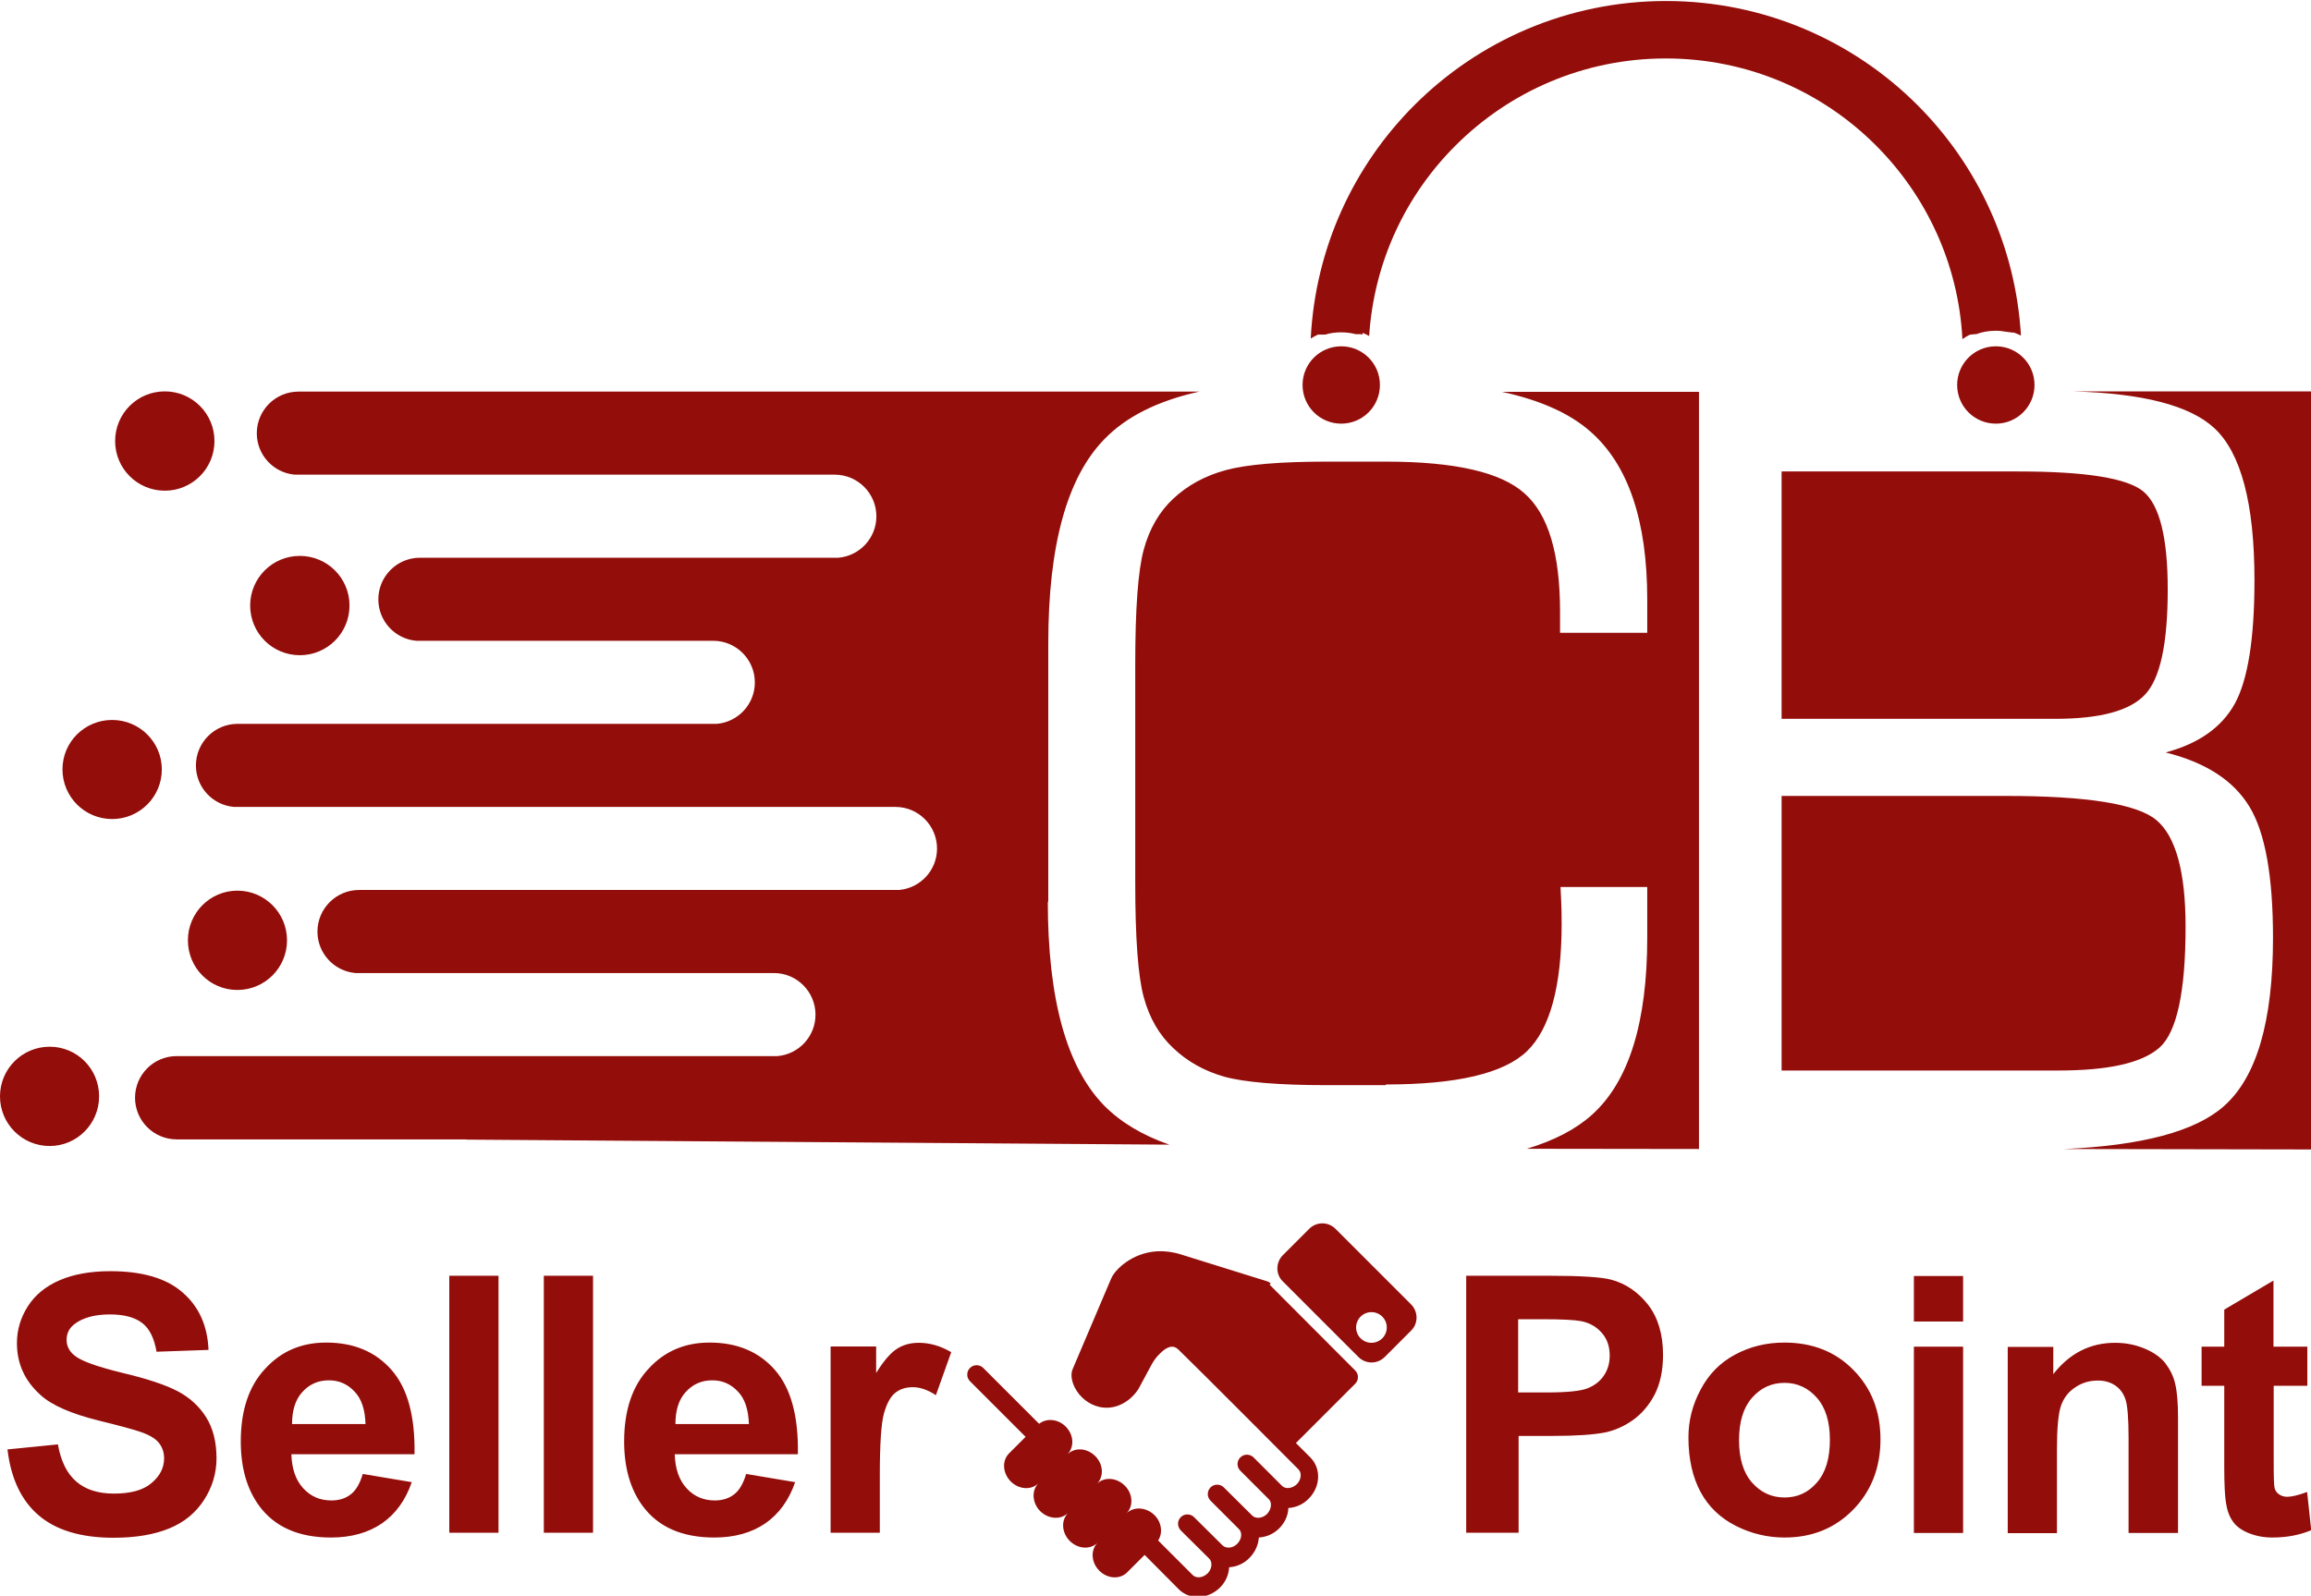 <?xml version="1.0" encoding="UTF-8"?>
<!DOCTYPE svg PUBLIC "-//W3C//DTD SVG 1.1//EN" "http://www.w3.org/Graphics/SVG/1.1/DTD/svg11.dtd">
<!-- Creator: CorelDRAW 2020 (64-Bit Evaluation Version) -->
<svg xmlns="http://www.w3.org/2000/svg" xml:space="preserve" width="1.568in" height="1.083in" version="1.1" style="shape-rendering:geometricPrecision; text-rendering:geometricPrecision; image-rendering:optimizeQuality; fill-rule:evenodd; clip-rule:evenodd"
viewBox="0 0 100.97 69.73"
 xmlns:xlink="http://www.w3.org/1999/xlink"
 xmlns:xodm="http://www.corel.com/coreldraw/odm/2003">
 <defs>
  <style type="text/css">
   <![CDATA[
    .fil1 {fill:#930D0A}
    .fil0 {fill:#930D0A;fill-rule:nonzero}
   ]]>
  </style>
 </defs>
 <g id="Layer_x0020_1">
  <g id="_1999553132448">
   <path class="fil0" d="M55.52 56.09c-0.05,-0.05 -0.1,-0.08 -0.17,-0.1l-3.75 -1.17c-1.5,-0.47 -2.47,0.35 -2.73,0.61 -0.15,0.15 -0.27,0.31 -0.33,0.46l-1.67 3.93c-0.1,0.22 -0.06,0.52 0.09,0.82 0.22,0.42 0.6,0.73 1.06,0.84 0.52,0.12 1.05,-0.05 1.47,-0.47 0.11,-0.11 0.2,-0.23 0.26,-0.33l0.56 -1.04c0.09,-0.17 0.22,-0.35 0.37,-0.49 0.48,-0.48 0.71,-0.26 0.81,-0.17 0.84,0.81 5.24,5.23 5.24,5.23 0.16,0.16 0.12,0.46 -0.07,0.65 -0.2,0.19 -0.49,0.23 -0.65,0.07l-1.24 -1.24c-0.16,-0.16 -0.42,-0.16 -0.58,0 -0.16,0.16 -0.16,0.42 0,0.58l1.24 1.24c0.16,0.15 0.12,0.45 -0.07,0.65 -0.19,0.19 -0.49,0.23 -0.65,0.07l-1.24 -1.23c-0.16,-0.16 -0.42,-0.16 -0.58,0 -0.16,0.16 -0.16,0.42 0,0.58l1.24 1.24c0.16,0.16 0.12,0.45 -0.07,0.64 -0.19,0.2 -0.49,0.23 -0.65,0.07l-1.24 -1.23c-0.16,-0.16 -0.42,-0.16 -0.58,0 -0.16,0.16 -0.16,0.41 0,0.58l1.24 1.23c0.16,0.16 0.12,0.46 -0.07,0.65 -0.2,0.19 -0.49,0.23 -0.65,0.07l-1.51 -1.51c0.21,-0.32 0.16,-0.79 -0.16,-1.11 -0.36,-0.35 -0.91,-0.39 -1.23,-0.07 0.32,-0.31 0.29,-0.87 -0.07,-1.22 -0.36,-0.36 -0.91,-0.39 -1.22,-0.07 0.32,-0.32 0.29,-0.86 -0.07,-1.22 -0.36,-0.36 -0.9,-0.39 -1.22,-0.07 0.32,-0.32 0.29,-0.86 -0.07,-1.22 -0.33,-0.33 -0.83,-0.38 -1.16,-0.12l-2.44 -2.44c-0.16,-0.16 -0.42,-0.16 -0.58,0 -0.16,0.16 -0.16,0.42 0,0.58l2.43 2.43 -0.72 0.72c-0.32,0.32 -0.29,0.86 0.07,1.23 0.36,0.36 0.91,0.39 1.22,0.07 -0.32,0.31 -0.29,0.87 0.07,1.23 0.36,0.35 0.9,0.39 1.22,0.07 -0.32,0.32 -0.29,0.87 0.07,1.23 0.36,0.36 0.91,0.39 1.22,0.07 -0.32,0.32 -0.29,0.87 0.07,1.23 0.36,0.36 0.9,0.39 1.22,0.07l0.76 -0.76 1.49 1.5c0.48,0.48 1.28,0.44 1.8,-0.07 0.25,-0.25 0.39,-0.57 0.4,-0.89 0.32,-0.02 0.64,-0.15 0.89,-0.41 0.25,-0.25 0.39,-0.57 0.41,-0.89 0.32,-0.02 0.64,-0.15 0.89,-0.4 0.25,-0.25 0.39,-0.57 0.4,-0.89 0.32,-0.02 0.64,-0.15 0.89,-0.41 0.52,-0.52 0.55,-1.32 0.07,-1.8l-0.63 -0.63 2.59 -2.59c0.16,-0.16 0.16,-0.42 0,-0.58l-3.74 -3.75z"/>
   <path class="fil0" d="M61.65 57l-3.3 -3.3c-0.32,-0.32 -0.83,-0.32 -1.15,0l-1.15 1.15c-0.32,0.32 -0.32,0.84 0,1.15l3.3 3.3c0.32,0.32 0.83,0.32 1.15,0l1.15 -1.15c0.32,-0.31 0.32,-0.83 -0,-1.15zm-1.73 1.68c-0.37,0 -0.67,-0.3 -0.67,-0.67 0,-0.37 0.3,-0.67 0.67,-0.67 0.37,0 0.67,0.3 0.67,0.67 0,0.37 -0.3,0.67 -0.67,0.67z"/>
  </g>
  <path class="fil1" d="M59.53 14.54l0 0c0.1,0.04 0.2,0.09 0.29,0.14 0.21,-3.25 1.61,-6.17 3.78,-8.33 2.35,-2.35 5.6,-3.8 9.18,-3.8 3.59,0 6.83,1.45 9.18,3.8 2.19,2.19 3.61,5.17 3.78,8.47 0.09,-0.07 0.19,-0.13 0.29,-0.18l0 0 0.05 -0.02 0 -0 0.01 -0 0.01 -0 0 -0 0.01 -0 0.01 -0 0.01 -0.01 0.01 -0 0 -0 0.01 -0 0 -0 0.01 -0 0.01 -0 0 0 0.01 -0 0.01 -0 0 -0 0.01 -0 0.01 -0 0 -0 0.01 -0 0 -0 0.02 -0.01 0 -0 0.01 -0 0.01 -0 0 -0 0.01 -0 0.01 -0 0 -0 0.01 -0 0 -0 0.01 -0 0.01 -0 0 0 0.01 -0 0.01 -0 0 -0 0.01 -0c0.27,-0.1 0.56,-0.15 0.86,-0.15 0.16,0 0.32,0.02 0.48,0.05l0 0 0 0 0.01 0 0 0 0.01 0 0 0 0.01 0 0.01 0 0.02 0.01 0 0 0.01 0 0 0 0.01 0 0 0 0.01 0 0.01 0 0 0 0.01 0 0 0 0.01 0 0 0 0.05 0.01 0 0 0.01 0 0 0 0.02 0.01 0 0 0.01 0 0 0 0.01 0 0.01 0 0 0 0.01 0 0 0 0 0 0.01 0 0.01 0 0 0 0.01 0 0 0 0.01 0 0.01 0 0.01 0 0 0 0.01 0c0.11,0.04 0.21,0.08 0.31,0.13 -0.23,-3.92 -1.91,-7.46 -4.52,-10.07 -2.81,-2.81 -6.7,-4.55 -10.99,-4.55 -4.29,0 -8.18,1.74 -10.99,4.55 -2.64,2.64 -4.33,6.22 -4.53,10.2 0.1,-0.06 0.21,-0.12 0.31,-0.17l0.01 -0 0.01 -0 0 -0 0.01 -0 0 -0 0.01 -0 0.01 -0 0 -0 0.01 -0 0 -0 0.01 -0 0.01 -0 0 -0 0.01 -0 0 -0 0.01 -0 0.01 -0 0 -0 0.01 -0 0 -0 0.01 -0 0.01 -0 0 -0 0.01 -0 0 -0 0.01 -0 0.01 -0 0 -0 0.01 -0 0 -0 0.01 -0 0.01 -0 0 -0 0.01 -0 0 -0 0.01 -0 0.01 -0 0.01 -0 0.01 -0 0.01 -0 0 -0 0.01 -0 0.01 -0 0 0 0.01 -0 0 -0 0.01 -0 0.01 -0 0 -0 0.01 -0c0.22,-0.07 0.46,-0.1 0.7,-0.1 0.22,0 0.44,0.03 0.64,0.08l0.01 0 0 0 0.01 0 0.01 0 0 0 0.01 0 0.01 0 0 0 0.01 0 0 0 0.01 0 0.01 0 0 0 0.01 0 0 0 0.01 0 0.01 0 0 0 0.01 0 0 0 0.01 0 0.01 0 0 0 0.01 0 0 0 0.01 0 0.01 0 0 0 0.01 0 0 0 0.01 0 0.01 0 0 0 0.01 0 0 0 0.01 0 0 0 0 0 0.01 0 0 0 0 0 0.03 0.01 0 0 0.01 0 0 0 0.01 0 0.02 0.01zm-13.73 24.89l0 -11.32c0,-4.28 0.82,-7.26 2.46,-8.93 0.95,-0.98 2.33,-1.67 4.14,-2.07l-5.31 0 -26.71 0 -3.87 0 -3.47 0c-1.01,0 -1.82,0.82 -1.82,1.82 0,0.95 0.73,1.73 1.66,1.81l23.59 0c1.01,0 1.82,0.82 1.82,1.82 0,0.95 -0.73,1.73 -1.66,1.81l-18.28 0c-1.01,0 -1.82,0.82 -1.82,1.82 0,0.95 0.73,1.73 1.66,1.81l12.97 0c1.01,0 1.82,0.82 1.82,1.82 0,0.95 -0.73,1.73 -1.66,1.81l-20.94 0c-1.01,0 -1.82,0.82 -1.82,1.82 0,0.95 0.73,1.73 1.66,1.81l28.9 0c1.01,0 1.82,0.82 1.82,1.82 0,0.95 -0.73,1.73 -1.66,1.81l-23.59 0c-1.01,0 -1.82,0.82 -1.82,1.82 0,0.95 0.73,1.73 1.66,1.81l18.28 0c1.01,0 1.82,0.82 1.82,1.82 0,0.95 -0.73,1.73 -1.66,1.81l-26.25 0c-1.01,0 -1.82,0.82 -1.82,1.82 0,1.01 0.82,1.82 1.82,1.82l12.65 0 0 0.01 30.72 0.22c-1.18,-0.41 -2.13,-0.98 -2.85,-1.71 -1.64,-1.68 -2.46,-4.65 -2.46,-8.93zm-32.7 -15.14c1.2,0 2.17,0.97 2.17,2.17 0,1.2 -0.97,2.17 -2.17,2.17 -1.2,0 -2.17,-0.97 -2.17,-2.17 0,-1.2 0.97,-2.17 2.17,-2.17zm-8.2 7.17c1.2,0 2.17,0.97 2.17,2.16 0,1.2 -0.97,2.17 -2.17,2.17 -1.2,0 -2.17,-0.97 -2.17,-2.17 0,-1.2 0.97,-2.16 2.17,-2.16zm5.47 7.46c1.2,0 2.17,0.97 2.17,2.17 0,1.2 -0.97,2.17 -2.17,2.17 -1.2,0 -2.16,-0.97 -2.16,-2.17 0,-1.2 0.97,-2.17 2.16,-2.17zm-8.2 6.82c1.2,0 2.16,0.97 2.16,2.17 0,1.2 -0.97,2.17 -2.16,2.17 -1.2,0 -2.17,-0.97 -2.17,-2.17 0,-1.2 0.97,-2.17 2.17,-2.17zm5.03 -28.64c1.2,0 2.17,0.97 2.17,2.17 0,1.2 -0.97,2.17 -2.17,2.17 -1.2,0 -2.17,-0.97 -2.17,-2.17 0,-1.2 0.97,-2.17 2.17,-2.17zm53.36 30.29c3.08,0 5.14,-0.48 6.15,-1.45 1.01,-0.97 1.52,-2.84 1.52,-5.59 0,-0.42 -0.01,-0.74 -0.02,-0.96 -0.01,-0.22 -0.02,-0.44 -0.03,-0.63l3.79 0 0 2.2c0,3.71 -0.8,6.3 -2.41,7.75 -0.7,0.63 -1.65,1.13 -2.85,1.49l7.52 0.01 0 -33.09 -8.61 0c1.66,0.36 2.95,0.93 3.86,1.73 1.66,1.45 2.49,3.9 2.49,7.35l0 1.45 -3.81 0 0 -0.92c0,-2.53 -0.51,-4.25 -1.55,-5.17 -1.03,-0.93 -3.05,-1.39 -6.06,-1.39l-2.58 0c-2.01,0 -3.48,0.12 -4.41,0.37 -0.92,0.25 -1.68,0.67 -2.3,1.25 -0.61,0.57 -1.04,1.31 -1.29,2.23 -0.25,0.92 -0.37,2.59 -0.37,5.03l0 9.51c0,2.42 0.12,4.09 0.37,5.01 0.25,0.92 0.68,1.66 1.29,2.23 0.61,0.58 1.35,1 2.23,1.25 0.87,0.24 2.36,0.37 4.47,0.37l2.58 0zm29.65 2.82l10.77 0.02 0 -33.13 -10.44 0c3.08,0.08 5.15,0.62 6.21,1.61 1.16,1.08 1.75,3.29 1.75,6.64 0,2.57 -0.29,4.36 -0.86,5.4 -0.57,1.03 -1.57,1.74 -3.02,2.13 1.76,0.44 2.97,1.23 3.66,2.37 0.69,1.13 1.03,3.05 1.03,5.73 0,3.66 -0.72,6.11 -2.16,7.37 -1.24,1.09 -3.56,1.71 -6.96,1.86zm-12.37 -3.43l12.09 0c2.2,0 3.67,-0.33 4.43,-1.01 0.75,-0.68 1.13,-2.44 1.13,-5.28 0,-2.39 -0.43,-3.94 -1.27,-4.65 -0.84,-0.71 -3.04,-1.06 -6.58,-1.06l-9.8 0 0 11.99zm0 -15.37l11.96 0c1.95,0 3.25,-0.35 3.91,-1.05 0.67,-0.7 1,-2.23 1,-4.61 0,-2.27 -0.36,-3.69 -1.07,-4.28 -0.71,-0.58 -2.52,-0.87 -5.45,-0.87l-10.35 0 0 10.81zm9.36 -16.28c0.93,0 1.69,0.75 1.69,1.69 0,0.93 -0.75,1.69 -1.69,1.69 -0.93,0 -1.69,-0.75 -1.69,-1.69 0,-0.93 0.75,-1.69 1.69,-1.69zm-28.6 0c0.93,0 1.69,0.75 1.69,1.69 0,0.93 -0.75,1.69 -1.69,1.69 -0.93,0 -1.69,-0.75 -1.69,-1.69 0,-0.93 0.75,-1.69 1.69,-1.69z"/>
  <path class="fil0" d="M0.32 63.34l2.21 -0.22c0.13,0.74 0.4,1.28 0.81,1.63 0.41,0.35 0.95,0.52 1.64,0.52 0.73,0 1.28,-0.15 1.64,-0.46 0.37,-0.31 0.55,-0.67 0.55,-1.08 0,-0.27 -0.08,-0.49 -0.23,-0.68 -0.15,-0.19 -0.43,-0.35 -0.81,-0.48 -0.26,-0.09 -0.87,-0.26 -1.81,-0.49 -1.21,-0.3 -2.06,-0.67 -2.55,-1.12 -0.69,-0.62 -1.03,-1.37 -1.03,-2.27 0,-0.57 0.16,-1.11 0.48,-1.61 0.32,-0.5 0.79,-0.88 1.4,-1.14 0.61,-0.26 1.34,-0.39 2.2,-0.39 1.4,0 2.46,0.31 3.17,0.94 0.71,0.62 1.08,1.46 1.12,2.5l-2.27 0.08c-0.1,-0.58 -0.3,-1 -0.62,-1.25 -0.32,-0.25 -0.79,-0.38 -1.42,-0.38 -0.65,0 -1.17,0.14 -1.53,0.41 -0.24,0.18 -0.36,0.41 -0.36,0.7 0,0.27 0.11,0.49 0.34,0.68 0.28,0.24 0.98,0.49 2.08,0.76 1.1,0.26 1.91,0.53 2.44,0.81 0.53,0.28 0.94,0.66 1.24,1.14 0.3,0.48 0.45,1.08 0.45,1.79 0,0.64 -0.18,1.25 -0.54,1.81 -0.36,0.56 -0.86,0.98 -1.52,1.25 -0.65,0.27 -1.47,0.41 -2.44,0.41 -1.42,0 -2.51,-0.33 -3.27,-0.98 -0.76,-0.65 -1.21,-1.61 -1.36,-2.86zm15.52 1.07l2.15 0.36c-0.27,0.79 -0.71,1.39 -1.3,1.8 -0.6,0.41 -1.34,0.62 -2.23,0.62 -1.41,0 -2.46,-0.46 -3.14,-1.39 -0.54,-0.74 -0.8,-1.68 -0.8,-2.81 0,-1.35 0.35,-2.41 1.06,-3.17 0.7,-0.77 1.59,-1.15 2.67,-1.15 1.21,0 2.16,0.4 2.86,1.2 0.7,0.8 1.03,2.03 1,3.68l-5.38 0c0.02,0.64 0.19,1.13 0.52,1.49 0.33,0.36 0.74,0.53 1.23,0.53 0.34,0 0.62,-0.09 0.85,-0.27 0.23,-0.18 0.4,-0.48 0.52,-0.89zm0.13 -2.18c-0.02,-0.62 -0.17,-1.1 -0.48,-1.42 -0.31,-0.33 -0.68,-0.49 -1.12,-0.49 -0.47,0 -0.85,0.17 -1.16,0.51 -0.31,0.34 -0.45,0.81 -0.45,1.4l3.21 0zm3.66 4.75l0 -11.23 2.15 0 0 11.23 -2.15 0zm4.13 0l0 -11.23 2.15 0 0 11.23 -2.15 0zm8.83 -2.57l2.15 0.36c-0.27,0.79 -0.71,1.39 -1.3,1.8 -0.6,0.41 -1.34,0.62 -2.23,0.62 -1.41,0 -2.46,-0.46 -3.14,-1.39 -0.54,-0.74 -0.8,-1.68 -0.8,-2.81 0,-1.35 0.35,-2.41 1.06,-3.17 0.7,-0.77 1.59,-1.15 2.67,-1.15 1.21,0 2.16,0.4 2.86,1.2 0.7,0.8 1.03,2.03 1,3.68l-5.38 0c0.02,0.64 0.19,1.13 0.52,1.49 0.33,0.36 0.74,0.53 1.23,0.53 0.34,0 0.62,-0.09 0.85,-0.27 0.23,-0.18 0.4,-0.48 0.52,-0.89zm0.13 -2.18c-0.02,-0.62 -0.17,-1.1 -0.48,-1.42 -0.31,-0.33 -0.68,-0.49 -1.12,-0.49 -0.47,0 -0.85,0.17 -1.16,0.51 -0.31,0.34 -0.45,0.81 -0.45,1.4l3.21 0zm5.72 4.75l-2.15 0 0 -8.14 1.99 0 0 1.16c0.34,-0.55 0.65,-0.9 0.93,-1.07 0.27,-0.17 0.59,-0.25 0.93,-0.25 0.49,0 0.96,0.14 1.42,0.41l-0.67 1.88c-0.36,-0.24 -0.7,-0.35 -1.01,-0.35 -0.3,0 -0.56,0.08 -0.77,0.25 -0.21,0.17 -0.37,0.47 -0.49,0.9 -0.12,0.43 -0.18,1.34 -0.18,2.73l0 2.51zm25.62 0l0 -11.23 3.64 0c1.38,0 2.27,0.06 2.69,0.17 0.64,0.17 1.18,0.54 1.62,1.1 0.43,0.56 0.65,1.29 0.65,2.19 0,0.69 -0.13,1.27 -0.37,1.74 -0.25,0.47 -0.57,0.84 -0.95,1.11 -0.38,0.27 -0.78,0.44 -1.17,0.53 -0.54,0.11 -1.32,0.16 -2.35,0.16l-1.47 0 0 4.23 -2.27 0zm2.27 -9.33l0 3.2 1.24 0c0.89,0 1.48,-0.06 1.79,-0.18 0.3,-0.12 0.54,-0.3 0.71,-0.55 0.17,-0.25 0.26,-0.54 0.26,-0.88 0,-0.41 -0.12,-0.75 -0.36,-1.01 -0.24,-0.27 -0.54,-0.43 -0.91,-0.5 -0.27,-0.05 -0.81,-0.08 -1.63,-0.08l-1.09 0zm7.44 5.16c0,-0.72 0.17,-1.41 0.53,-2.08 0.35,-0.67 0.85,-1.18 1.5,-1.53 0.65,-0.35 1.36,-0.53 2.16,-0.53 1.23,0 2.24,0.4 3.02,1.2 0.79,0.8 1.18,1.81 1.18,3.03 0,1.23 -0.4,2.26 -1.19,3.07 -0.79,0.81 -1.79,1.22 -3,1.22 -0.74,0 -1.46,-0.17 -2.13,-0.51 -0.67,-0.34 -1.19,-0.83 -1.54,-1.48 -0.35,-0.65 -0.53,-1.45 -0.53,-2.38zm2.21 0.12c0,0.81 0.19,1.43 0.57,1.86 0.38,0.43 0.85,0.65 1.42,0.65 0.56,0 1.03,-0.21 1.41,-0.65 0.38,-0.43 0.57,-1.05 0.57,-1.87 0,-0.8 -0.19,-1.41 -0.57,-1.84 -0.38,-0.43 -0.85,-0.65 -1.41,-0.65 -0.56,0 -1.03,0.21 -1.42,0.65 -0.38,0.43 -0.57,1.05 -0.57,1.86zm7.64 -5.18l0 -1.99 2.15 0 0 1.99 -2.15 0zm0 9.24l0 -8.14 2.15 0 0 8.14 -2.15 0zm11.53 0l-2.15 0 0 -4.15c0,-0.88 -0.05,-1.45 -0.14,-1.7 -0.09,-0.26 -0.24,-0.46 -0.45,-0.6 -0.21,-0.14 -0.46,-0.21 -0.75,-0.21 -0.38,0 -0.71,0.1 -1.01,0.31 -0.3,0.2 -0.5,0.48 -0.61,0.81 -0.11,0.34 -0.17,0.96 -0.17,1.87l0 3.68 -2.15 0 0 -8.14 1.99 0 0 1.19c0.71,-0.91 1.61,-1.37 2.7,-1.37 0.48,0 0.91,0.09 1.31,0.26 0.4,0.17 0.7,0.39 0.9,0.65 0.2,0.27 0.35,0.57 0.42,0.9 0.08,0.34 0.12,0.82 0.12,1.45l0 5.05zm5.66 -8.14l0 1.71 -1.47 0 0 3.3c0,0.67 0.01,1.06 0.04,1.17 0.03,0.11 0.09,0.2 0.19,0.27 0.1,0.07 0.22,0.11 0.36,0.11 0.2,0 0.49,-0.07 0.87,-0.21l0.18 1.67c-0.5,0.21 -1.06,0.32 -1.7,0.32 -0.39,0 -0.73,-0.07 -1.05,-0.2 -0.31,-0.13 -0.54,-0.3 -0.68,-0.51 -0.15,-0.21 -0.25,-0.49 -0.3,-0.84 -0.04,-0.25 -0.07,-0.76 -0.07,-1.52l0 -3.56 -0.99 0 0 -1.71 0.99 0 0 -1.62 2.15 -1.27 0 2.89 1.47 0z"/>
 </g>
</svg>
